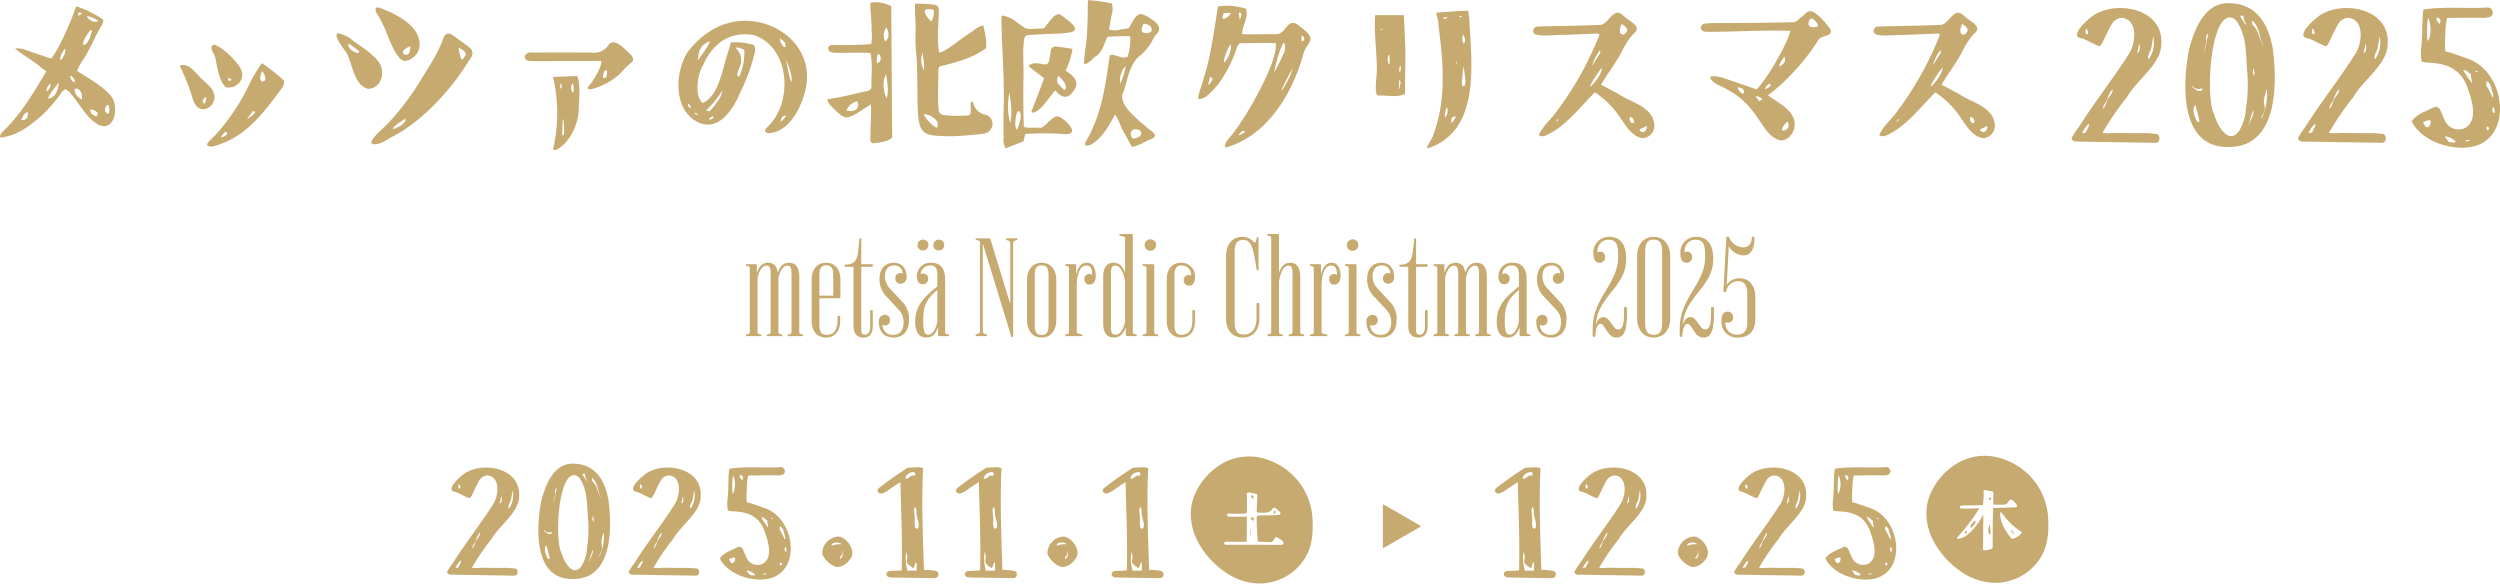 <svg xmlns="http://www.w3.org/2000/svg" xmlns:xlink="http://www.w3.org/1999/xlink" width="576.818" height="134.634" viewBox="0 0 576.818 134.634">
  <defs>
    <clipPath id="clip-path">
      <rect id="長方形_3456" data-name="長方形 3456" width="369.473" height="29.454" fill="#c6aa70"/>
    </clipPath>
    <clipPath id="clip-path-2">
      <rect id="長方形_3457" data-name="長方形 3457" width="232.904" height="23.895" fill="#c6aa70"/>
    </clipPath>
    <clipPath id="clip-path-3">
      <rect id="長方形_3458" data-name="長方形 3458" width="576.818" height="34.615" fill="#c6aa70"/>
    </clipPath>
  </defs>
  <g id="グループ_6583" data-name="グループ 6583" transform="translate(-352.858 -371.859)">
    <g id="グループ_6460" data-name="グループ 6460" transform="translate(456 477.039)">
      <g id="グループ_6459" data-name="グループ 6459" clip-path="url(#clip-path)">
        <path id="パス_15048" data-name="パス 15048" d="M0,38.658a15.941,15.941,0,0,1,1.374-2.078c2.916-4.626,6.335-8.916,9.251-13.508,1.341-2.078,1.676-6.335-1.274-6.67a2.246,2.246,0,0,0-1.944,1.24c-.536.9-.972,1.877-1.441,2.849a4.745,4.745,0,0,1-.7,1.173c-1.341-.369-2.38-1.274-3.687-1.542-2.045-.57,2.145-4.156,3.017-4.491,4.424-2.413,12.4-.7,12.033,5.531.067,3.754-4.592,6.737-6.369,9.922a50.611,50.611,0,0,0-4.525,6.637,13.389,13.389,0,0,0,2.011,0c1.542-.034,3.117.033,4.659.033a17.7,17.7,0,0,1,3.52.168c.57.436.469,1.642-.4,1.609-5.4-.1-9.486-.134-14.514-.235A.91.91,0,0,1,0,38.658m1.978-.938c.167.1.4-.1.7-.1.1-.67.7-1.039.536-1.609a4.43,4.43,0,0,0-1.24,1.71m1.106-18.67c-.034-.134-.134-.57-.4-.637-.3,1.073.369,1.374.4.637M5.866,33.261a5.768,5.768,0,0,0,.7-1.441c.268-.838,1.24-1.575,1.005-2.212A5,5,0,0,0,6.6,31.552c-.4.838-.8,1.006-.737,1.71m6.3-10.424c-.033.033.235-.034.268-.067a2.03,2.03,0,0,0,.1-1.575s-.3,1.374-.369,1.642m2.112,1.24a5.29,5.29,0,0,0,.872-4.156c-.1.168-.3,1.81-.436,2.246-.268.67-.737,1.408-.436,1.911" transform="translate(0 -11.889)" fill="#c6aa70"/>
        <path id="パス_15049" data-name="パス 15049" d="M114.808,18.3c.871-3.385,2.782-8.748,7.374-8.581,5.262.067,7.374,4.056,8.145,8.547.8,6.369.972,18.2-8.313,18.067-8.949.1-8.447-11.631-7.207-18.033m1.039,7.274a1.271,1.271,0,0,0,1.341.3,2.775,2.775,0,0,0,.067-.436,1.587,1.587,0,0,1-1.307.034,1.053,1.053,0,0,1-.536-.536c0,.268-.033.369.436.637m.905,6.167a30.065,30.065,0,0,0-.8-3.218c-.7.838-.1,2.246.335,3.084.067.067.436.1.469.134m.905-12.7h-.067c.235-1.173.5-2.413.771-3.62,0,0-.1-.067-.1-.033-.067.1-.335.4-.3.6.167,1.14-.436,2.078-.3,3.05m1.776,11.2c.5,1.911,2.648,5.966,4.659,3.084a8.717,8.717,0,0,0,1.24-4.022,28.326,28.326,0,0,0,.2-7.341c-.168-2.514-.134-5.4-1.24-7.709-.4-.871-.939-1.911-2.011-1.877-3.654.2-4.391,15.117-2.849,17.866m-.268,3.285c-.033,0-.1-.1-.1-.1.034-.067-.034-.034-.034-.034,0,.034.1.134.134.168-.033,0,0-.034,0-.034m.4-20.882s.034.034,0,.034a.472.472,0,0,0,.134-.134c.034.033-.033-.034,0-.034a.472.472,0,0,0-.134.134m4.659-.6a19.312,19.312,0,0,0,1.039,1.676c.2-.168-.033-.3-.2-.637a6.655,6.655,0,0,1-.2-1.006,4.264,4.264,0,0,0-.637-.034m2.447,17.6c-.436.972-.67,2.078-.938,2.849.168-.4,1.274-2.48.938-2.849m.034-15.754a3.616,3.616,0,0,1,.972,1.743c.3.771.637,1.542.771,2.011.067-.167-.167-.6-.3-1.039-.436-1.374-.57-2.816-1.642-3.62a.965.965,0,0,0,.2.905m0,7.91a1.643,1.643,0,0,0,.134,1.408,1.961,1.961,0,0,0-.134-1.408m2.011,6.7c.436,1.341-.7,2.212-.469,2.615a11.031,11.031,0,0,0,.972-5.363c.034,0-.1.033-.1,0a6.173,6.173,0,0,0-.4,2.749" transform="translate(-93.055 -7.922)" fill="#c6aa70"/>
        <path id="パス_15050" data-name="パス 15050" d="M226.924,38.658a15.941,15.941,0,0,1,1.374-2.078c2.916-4.626,6.335-8.916,9.251-13.508,1.341-2.078,1.676-6.335-1.274-6.67a2.246,2.246,0,0,0-1.944,1.24c-.536.9-.972,1.877-1.441,2.849a4.745,4.745,0,0,1-.7,1.173c-1.341-.369-2.38-1.274-3.687-1.542-2.045-.57,2.145-4.156,3.017-4.491,4.424-2.413,12.4-.7,12.033,5.531.067,3.754-4.592,6.737-6.369,9.922a50.61,50.61,0,0,0-4.525,6.637,13.389,13.389,0,0,0,2.011,0c1.542-.034,3.117.033,4.659.033a17.7,17.7,0,0,1,3.52.168c.57.436.469,1.642-.4,1.609-5.4-.1-9.486-.134-14.514-.235a.91.91,0,0,1-1.006-.637m1.978-.938c.167.1.4-.1.7-.1.1-.67.7-1.039.536-1.609a4.43,4.43,0,0,0-1.24,1.71m1.106-18.67c-.034-.134-.134-.57-.4-.637-.3,1.073.369,1.374.4.637m2.782,14.212a5.768,5.768,0,0,0,.7-1.441c.268-.838,1.24-1.575,1.005-2.212a5,5,0,0,0-.972,1.944c-.4.838-.8,1.006-.737,1.71m6.3-10.424c-.033.033.235-.034.268-.067a2.03,2.03,0,0,0,.1-1.575s-.3,1.374-.369,1.642m2.112,1.24a5.29,5.29,0,0,0,.872-4.156c-.1.168-.3,1.81-.436,2.246-.268.67-.737,1.408-.436,1.911" transform="translate(-185.028 -11.889)" fill="#c6aa70"/>
        <path id="パス_15051" data-name="パス 15051" d="M341.408,34.936c.905-1.207,2.547-1.676,3.721-2.313.771-.4,1.274-.134,1.609.737.235.57.469,1.14.737,1.709a2.789,2.789,0,0,0,3.687,1.274c2.715-1.508,1.005-6,.2-8.112-1.441-3.151-4.089-3.888-7.207-3.989a4.341,4.341,0,0,1-1.039-.2,9.466,9.466,0,0,1-.033-2.916c.234-2.212.067-4.424.369-6.7,3.922-.6,7.843-.134,11.7-.369a.947.947,0,0,1,1.039,1.341c-.335.771-2.045.536-2.883.536-1.609.033-4.223,0-5.5.067a15.364,15.364,0,0,0-.3,3.285,13.813,13.813,0,0,0,0,2.883c1.307.268,2.682.872,4.056,1.307,7.71,2.581,8.849,16.726-1.14,16.525-3.05-.067-6.536-1.307-8.514-3.855-.637-.8-.6-1.073-.5-1.207m2.648,1.24c.6.067.872-.838.67-1.24-.4-.168-.972.268-1.341.3,0,0,.4,1.039.67.938m.3-20.212c-.2.134-.369,4.022-.067,4.257a5.188,5.188,0,0,0,.067-4.257m1.542-.033c-.235.335.3.905.536,1.173.268-.536.3-1.173-.536-1.173m2.112,22.86c0,.134,1.542.5,1.374,0a3.521,3.521,0,0,0-1.877-.905c-.268,0,.436.6.5.905m4.223-12.4c-.5-.335-.871-.838-1.408-.771a17.735,17.735,0,0,0,1.609,2.413c.033-.235-.235-1.274-.2-1.642m-1.106,12.4a1.505,1.505,0,0,0,1.006-.168c-.2-.033-.8-.134-1.006.168m1.944-12.9c.1.033.3.134.436.168.1-.134-.1-.2-.335-.335,0,0-.134.168-.1.168m2.246,2.95c.134.268.905,1.776.938,1.911.3-.335-.1-1.24-.268-1.877a1.578,1.578,0,0,0-.838-1.207c-.034.3-.168.838.168,1.173m0,7.207c-.369.168-.168.536,0,.771.4-.4.4-.4,0-.771m1.106-3.62c-.235.268-.4.938.134,1.14.3-.034-.1-1.106-.134-1.14" transform="translate(-278.329 -11.452)" fill="#c6aa70"/>
        <path id="パス_15052" data-name="パス 15052" d="M475.849,104.626c.034,1.475-1.911,3.251-3.385,3.251-1.207.067-3.62-2.045-3.553-3.385a3.945,3.945,0,0,1,3.586-3.62c1.609-.033,3.385,2.145,3.352,3.754m-2.413-1.978a1.76,1.76,0,0,0-1.24-.4c-.67,0-1.173.235-1.14.737a5.278,5.278,0,0,1,2.38-.335m.134,1.542c-.067.2,0,.7-.268,1.073-.134.2-.369.369-.335.57,0,.134.034.268-.034.268a1.842,1.842,0,0,0,.671-.771,4.244,4.244,0,0,0-.034-1.14" transform="translate(-382.336 -82.247)" fill="#c6aa70"/>
        <path id="パス_15053" data-name="パス 15053" d="M539.116,20.308c-.8.2-1.441-.637-.737-1.24,2.145-1.709,4.391-3.218,6.6-4.659.771-.134,1.508-.067,2.246-.134a3.42,3.42,0,0,1,1.341.2c-.369,7.609-.034,15.855.2,23.463a14.109,14.109,0,0,1,2.849.268.82.82,0,0,1,.469,1.005c-.1.57-.7.67-1.106.637-3.117-.034-6.268-.1-9.419-.134-.536,0-1.441-.033-1.441-.838.1-.738.905-.7,1.408-.7.737-.033,1.475-.067,2.112-.1.167-6.871-.134-13.609-.3-20.38-.972.6-1.877,1.207-2.95,1.978a5.659,5.659,0,0,1-1.274.637m6.234-3.653c.737-.838,1.374-.235,1.408-.637.033-.436-.168-.7-.57-.637a2.458,2.458,0,0,0-1.072.4c-.737.536-.972,1.642.235.872M546.926,36.2c-.168-.033-.436,1.609-.67,1.307-2.615-1.609-.671-1.542-1.576-3.687a9.668,9.668,0,0,0,.3,4.324c.3-.034,1.709-.034,2.045,0,.1.033.134-1.978-.1-1.944m.1-11.329a1.83,1.83,0,0,0-.3-1.441c-.4.469-.1,1.642-.067,2.447s-.3,2.983.737,2.48c.5-1.073-.3-2.246-.369-3.486" transform="translate(-438.732 -11.639)" fill="#c6aa70"/>
        <path id="パス_15054" data-name="パス 15054" d="M637.147,20.308c-.8.2-1.441-.637-.737-1.24,2.145-1.709,4.391-3.218,6.6-4.659.771-.134,1.508-.067,2.246-.134a3.42,3.42,0,0,1,1.341.2c-.369,7.609-.034,15.855.2,23.463a14.111,14.111,0,0,1,2.849.268.82.82,0,0,1,.469,1.005c-.1.57-.7.67-1.106.637-3.117-.034-6.268-.1-9.419-.134-.536,0-1.441-.033-1.441-.838.1-.738.905-.7,1.408-.7.737-.033,1.475-.067,2.112-.1.167-6.871-.134-13.609-.3-20.38-.972.6-1.877,1.207-2.95,1.978a5.663,5.663,0,0,1-1.274.637m6.234-3.653c.737-.838,1.374-.235,1.408-.637.033-.436-.168-.7-.57-.637a2.459,2.459,0,0,0-1.072.4c-.737.536-.972,1.642.235.872M644.957,36.2c-.168-.033-.436,1.609-.67,1.307-2.615-1.609-.671-1.542-1.575-3.687a9.667,9.667,0,0,0,.3,4.324c.3-.034,1.709-.034,2.044,0,.1.033.134-1.978-.1-1.944m.1-11.329a1.83,1.83,0,0,0-.3-1.441c-.4.469-.1,1.642-.067,2.447s-.3,2.983.737,2.48c.5-1.073-.3-2.246-.369-3.486" transform="translate(-518.664 -11.639)" fill="#c6aa70"/>
        <path id="パス_15055" data-name="パス 15055" d="M757.237,104.626c.034,1.475-1.911,3.251-3.385,3.251-1.207.067-3.62-2.045-3.553-3.385a3.945,3.945,0,0,1,3.586-3.62c1.609-.033,3.385,2.145,3.352,3.754m-2.413-1.978a1.759,1.759,0,0,0-1.24-.4c-.67,0-1.173.235-1.14.737a5.278,5.278,0,0,1,2.38-.335m.134,1.542c-.067.2,0,.7-.268,1.073-.134.2-.369.369-.335.57,0,.134.034.268-.034.268a1.842,1.842,0,0,0,.671-.771,4.248,4.248,0,0,0-.034-1.14" transform="translate(-611.772 -82.247)" fill="#c6aa70"/>
        <path id="パス_15056" data-name="パス 15056" d="M820.5,20.308c-.8.2-1.441-.637-.737-1.24,2.145-1.709,4.391-3.218,6.6-4.659.771-.134,1.508-.067,2.246-.134a3.42,3.42,0,0,1,1.341.2c-.369,7.609-.034,15.855.2,23.463a14.109,14.109,0,0,1,2.849.268.82.82,0,0,1,.469,1.005c-.1.57-.7.67-1.106.637-3.117-.034-6.268-.1-9.419-.134-.536,0-1.441-.033-1.441-.838.1-.738.905-.7,1.408-.7.737-.033,1.475-.067,2.112-.1.167-6.871-.134-13.609-.3-20.38-.972.6-1.877,1.207-2.95,1.978a5.66,5.66,0,0,1-1.274.637m6.234-3.653c.737-.838,1.374-.235,1.408-.637.033-.436-.168-.7-.57-.637a2.458,2.458,0,0,0-1.073.4c-.737.536-.972,1.642.235.872M828.313,36.2c-.168-.033-.436,1.609-.67,1.307-2.615-1.609-.671-1.542-1.575-3.687a9.668,9.668,0,0,0,.3,4.324c.3-.034,1.709-.034,2.045,0,.1.033.134-1.978-.1-1.944m.1-11.329a1.83,1.83,0,0,0-.3-1.441c-.4.469-.1,1.642-.067,2.447s-.3,2.983.737,2.48c.5-1.073-.3-2.246-.369-3.486" transform="translate(-668.167 -11.639)" fill="#c6aa70"/>
        <path id="パス_15057" data-name="パス 15057" d="M1310.665,20.308c-.8.2-1.441-.637-.737-1.24,2.145-1.709,4.391-3.218,6.6-4.659.771-.134,1.508-.067,2.246-.134a3.42,3.42,0,0,1,1.341.2c-.369,7.609-.034,15.855.2,23.463a14.111,14.111,0,0,1,2.849.268.82.82,0,0,1,.469,1.005c-.1.57-.7.67-1.106.637-3.117-.034-6.268-.1-9.419-.134-.536,0-1.441-.033-1.441-.838.1-.738.905-.7,1.408-.7.737-.033,1.475-.067,2.112-.1.167-6.871-.134-13.609-.3-20.38-.972.6-1.877,1.207-2.95,1.978a5.665,5.665,0,0,1-1.274.637m6.234-3.653c.737-.838,1.374-.235,1.408-.637.033-.436-.168-.7-.57-.637a2.458,2.458,0,0,0-1.073.4c-.737.536-.972,1.642.235.872m1.575,19.541c-.168-.033-.436,1.609-.67,1.307-2.615-1.609-.671-1.542-1.576-3.687a9.668,9.668,0,0,0,.3,4.324c.3-.034,1.709-.034,2.045,0,.1.033.134-1.978-.1-1.944m.1-11.329a1.829,1.829,0,0,0-.3-1.441c-.4.469-.1,1.642-.067,2.447s-.3,2.983.738,2.48c.5-1.073-.3-2.246-.369-3.486" transform="translate(-1067.832 -11.639)" fill="#c6aa70"/>
        <path id="パス_15058" data-name="パス 15058" d="M1408.753,38.658a15.929,15.929,0,0,1,1.374-2.078c2.916-4.626,6.335-8.916,9.251-13.508,1.341-2.078,1.676-6.335-1.274-6.67a2.246,2.246,0,0,0-1.944,1.24c-.536.9-.972,1.877-1.441,2.849a4.745,4.745,0,0,1-.7,1.173c-1.341-.369-2.38-1.274-3.687-1.542-2.044-.57,2.145-4.156,3.017-4.491,4.424-2.413,12.4-.7,12.033,5.531.067,3.754-4.592,6.737-6.369,9.922a50.625,50.625,0,0,0-4.525,6.637,13.39,13.39,0,0,0,2.011,0c1.542-.034,3.117.033,4.659.033a17.7,17.7,0,0,1,3.52.168c.57.436.469,1.642-.4,1.609-5.4-.1-9.486-.134-14.514-.235a.911.911,0,0,1-1.006-.637m1.978-.938c.167.1.4-.1.7-.1.1-.67.7-1.039.536-1.609a4.429,4.429,0,0,0-1.24,1.71m1.106-18.67c-.034-.134-.134-.57-.4-.637-.3,1.073.369,1.374.4.637m2.782,14.212a5.757,5.757,0,0,0,.7-1.441c.268-.838,1.24-1.575,1.006-2.212a5,5,0,0,0-.972,1.944c-.4.838-.8,1.006-.737,1.71m6.3-10.424c-.033.033.235-.034.268-.067a2.03,2.03,0,0,0,.1-1.575s-.3,1.374-.369,1.642m2.112,1.24a5.29,5.29,0,0,0,.872-4.156c-.1.168-.3,1.81-.436,2.246-.268.67-.737,1.408-.436,1.911" transform="translate(-1148.659 -11.889)" fill="#c6aa70"/>
        <path id="パス_15059" data-name="パス 15059" d="M1545.123,104.626c.034,1.475-1.911,3.251-3.385,3.251-1.207.067-3.62-2.045-3.553-3.385a3.945,3.945,0,0,1,3.586-3.62c1.609-.033,3.385,2.145,3.352,3.754m-2.414-1.978a1.759,1.759,0,0,0-1.24-.4c-.67,0-1.173.235-1.139.737a5.277,5.277,0,0,1,2.379-.335m.134,1.542c-.067.2,0,.7-.268,1.073-.134.2-.369.369-.335.57,0,.134.034.268-.034.268a1.841,1.841,0,0,0,.671-.771,4.237,4.237,0,0,0-.034-1.14" transform="translate(-1254.193 -82.247)" fill="#c6aa70"/>
        <path id="パス_15060" data-name="パス 15060" d="M1608.446,38.658a15.929,15.929,0,0,1,1.374-2.078c2.916-4.626,6.335-8.916,9.251-13.508,1.341-2.078,1.676-6.335-1.274-6.67a2.246,2.246,0,0,0-1.944,1.24c-.536.9-.972,1.877-1.442,2.849a4.745,4.745,0,0,1-.7,1.173c-1.341-.369-2.38-1.274-3.687-1.542-2.045-.57,2.145-4.156,3.017-4.491,4.424-2.413,12.4-.7,12.033,5.531.067,3.754-4.592,6.737-6.369,9.922a50.613,50.613,0,0,0-4.525,6.637,13.39,13.39,0,0,0,2.011,0c1.542-.034,3.117.033,4.659.033a17.7,17.7,0,0,1,3.52.168c.57.436.469,1.642-.4,1.609-5.4-.1-9.486-.134-14.514-.235a.91.91,0,0,1-1.006-.637m1.978-.938c.167.1.4-.1.7-.1.1-.67.7-1.039.536-1.609a4.429,4.429,0,0,0-1.24,1.71m1.106-18.67c-.034-.134-.134-.57-.4-.637-.3,1.073.369,1.374.4.637m2.782,14.212a5.769,5.769,0,0,0,.7-1.441c.268-.838,1.24-1.575,1.005-2.212a5,5,0,0,0-.972,1.944c-.4.838-.8,1.006-.738,1.71m6.3-10.424c-.034.033.234-.034.268-.067a2.03,2.03,0,0,0,.1-1.575s-.3,1.374-.369,1.642m2.112,1.24a5.29,5.29,0,0,0,.872-4.156c-.1.168-.3,1.81-.436,2.246-.268.67-.737,1.408-.436,1.911" transform="translate(-1311.483 -11.889)" fill="#c6aa70"/>
        <path id="パス_15061" data-name="パス 15061" d="M1722.931,34.936c.905-1.207,2.548-1.676,3.721-2.313.771-.4,1.274-.134,1.609.737.235.57.469,1.14.737,1.709a2.789,2.789,0,0,0,3.687,1.274c2.715-1.508,1.005-6,.2-8.112-1.441-3.151-4.089-3.888-7.207-3.989a4.339,4.339,0,0,1-1.039-.2,9.467,9.467,0,0,1-.033-2.916c.234-2.212.067-4.424.369-6.7,3.922-.6,7.844-.134,11.7-.369a.947.947,0,0,1,1.039,1.341c-.335.771-2.045.536-2.883.536-1.609.033-4.223,0-5.5.067a15.36,15.36,0,0,0-.3,3.285,13.8,13.8,0,0,0,0,2.883c1.307.268,2.681.872,4.056,1.307,7.709,2.581,8.849,16.726-1.14,16.525-3.05-.067-6.536-1.307-8.514-3.855-.637-.8-.6-1.073-.5-1.207m2.648,1.24c.6.067.872-.838.67-1.24-.4-.168-.972.268-1.341.3,0,0,.4,1.039.67.938m.3-20.212c-.2.134-.369,4.022-.067,4.257a5.187,5.187,0,0,0,.067-4.257m1.542-.033c-.235.335.3.905.536,1.173.268-.536.3-1.173-.536-1.173m2.112,22.86c0,.134,1.542.5,1.374,0a3.521,3.521,0,0,0-1.877-.905c-.268,0,.436.6.5.905m4.224-12.4c-.5-.335-.872-.838-1.408-.771a17.741,17.741,0,0,0,1.609,2.413c.033-.235-.235-1.274-.2-1.642m-1.106,12.4a1.506,1.506,0,0,0,1.006-.168c-.2-.033-.8-.134-1.006.168m1.944-12.9c.1.033.3.134.436.168.1-.134-.1-.2-.335-.335,0,0-.134.168-.1.168m2.246,2.95c.134.268.905,1.776.938,1.911.3-.335-.1-1.24-.268-1.877a1.578,1.578,0,0,0-.838-1.207c-.034.3-.168.838.167,1.173m0,7.207c-.369.168-.167.536,0,.771.4-.4.4-.4,0-.771m1.106-3.62c-.235.268-.4.938.134,1.14.3-.034-.1-1.106-.134-1.14" transform="translate(-1404.785 -11.452)" fill="#c6aa70"/>
        <path id="パス_15062" data-name="パス 15062" d="M1178.165,65.863l-8.468,4.889a.133.133,0,0,1-.2-.115V60.859a.132.132,0,0,1,.2-.115l8.468,4.889a.133.133,0,0,1,0,.23" transform="translate(-953.577 -49.515)" fill="#c6aa70"/>
        <path id="パス_15063" data-name="パス 15063" d="M1004.935,76.664c-1.047.316-.382.532.1.864.017-.216.083-.765-.1-.864" transform="translate(-818.943 -62.51)" fill="#c6aa70"/>
        <path id="パス_15064" data-name="パス 15064" d="M1003.448,93.354a2.185,2.185,0,0,0-.017-1.563c.05.366.017,1.1.017,1.563" transform="translate(-818.17 -74.844)" fill="#c6aa70"/>
        <path id="パス_15065" data-name="パス 15065" d="M957.541,15.723a15.272,15.272,0,0,0-2.706-8.43,15.5,15.5,0,0,0-7.577-5.706,12.592,12.592,0,0,0-9.811.441,15.27,15.27,0,0,0-6.878,7.066c-3.082,6.489.514,13.523,5.794,17.642q.434.339.887.652a13.978,13.978,0,0,0,8.665,2.706,12.435,12.435,0,0,0,9.878-5.845c1.61-2.636,1.862-5.52,1.748-8.526m-6.735,5.222c-.216.432-1.23.216-1.879.249-2.859-.017-5.735-.033-8.595-.017h-2.71c-.715,0-.632-.731.083-.731,1.446,0,3.192.1,4.622.017.033-1.962.066-3.857.05-5.785-.914,0-1.779,0-2.66.017a13.673,13.673,0,0,1-1.646-.033c-.333-.116-.382-.7.083-.682.964.017,2.012.017,2.976.017a3.192,3.192,0,0,0,1.18-.133,11.606,11.606,0,0,0,.067-2.278c.033-.765-.017-1.563.017-2.327a.866.866,0,0,1,.781-.083,6.635,6.635,0,0,1,1.147.216,2.988,2.988,0,0,1,.416.116c.133,1.413-.15,2.76-.067,4.173a7.87,7.87,0,0,0,1.879.083,2.906,2.906,0,0,0,1.28-.349c.316-.333.7-1.114,1.214-.665.349.349,1.18.848,1.1,1.247-.016.3-.465.249-.7.283-1.214.133-2.427.083-3.641.116a2.785,2.785,0,0,0-1.1.15,3.278,3.278,0,0,0-.05,1.064,46.135,46.135,0,0,0,.282,4.854l3.109.1c.549-.166.732-1.3,1.263-1.164.615.432,1.779.964,1.5,1.546" transform="translate(-757.832 -0.657)" fill="#c6aa70"/>
        <path id="パス_15066" data-name="パス 15066" d="M1005.128,50.025a1.765,1.765,0,0,0-.033-.781,1.085,1.085,0,0,1-.516-.133,1.13,1.13,0,0,0,.549.914" transform="translate(-819.102 -40.044)" fill="#c6aa70"/>
        <path id="パス_15067" data-name="パス 15067" d="M1033.432,67.93c-.382.083-.366.715-.249.865.382-.083.382-.582.249-.865" transform="translate(-842.369 -55.388)" fill="#c6aa70"/>
        <path id="パス_15068" data-name="パス 15068" d="M1896.956,93.417c-.133,0-.349.316-.382.515-.05.216.366.15.482.1.033-.3.033-.615-.1-.615" transform="translate(-1546.411 -76.17)" fill="#c6aa70"/>
        <path id="パス_15069" data-name="パス 15069" d="M1903.9,82.574c.465-.5,1.363-1,1.047-1.762-.416.349-1.347,1-1.047,1.762" transform="translate(-1552.339 -65.892)" fill="#c6aa70"/>
        <path id="パス_15070" data-name="パス 15070" d="M1954.218,92.337a1.044,1.044,0,0,0,.865.931,5.768,5.768,0,0,0-.865-.931" transform="translate(-1593.416 -75.289)" fill="#c6aa70"/>
        <path id="パス_15071" data-name="パス 15071" d="M1926.536,87.871c.017-.465-.133-2.078-.166-2.377-.283.6-.8,2.111.166,2.377" transform="translate(-1570.388 -69.709)" fill="#c6aa70"/>
        <path id="パス_15072" data-name="パス 15072" d="M1926.02,52.062c.416.316.815-.033.615-.515-.15.067-.665.466-.615.515" transform="translate(-1570.421 -42.03)" fill="#c6aa70"/>
        <path id="パス_15073" data-name="パス 15073" d="M1876.9,14.917a15.273,15.273,0,0,0-2.707-8.43,15.494,15.494,0,0,0-7.577-5.706,12.591,12.591,0,0,0-9.811.441,15.271,15.271,0,0,0-6.878,7.066c-3.082,6.489.514,13.523,5.794,17.642q.434.339.887.652a13.98,13.98,0,0,0,8.666,2.706,12.434,12.434,0,0,0,9.878-5.846c1.61-2.635,1.863-5.52,1.749-8.526m-12.72-2.874c-.116,2.909-.083,5.8-.1,8.694,0,.349,0,.532-.116.648a3.647,3.647,0,0,1-1.6.383,1.169,1.169,0,0,1-.482-.067c-.017-.166-.05-.333-.05-.5.075-2.19.056-5.073.087-7.635-.256.442-.479.824-.486.852-1.114,1.729-3.109,4.588-5.353,4.7-.1,0-.3-.05-.249-.15.166-.3.432-.5.6-.748a45.316,45.316,0,0,0,4.581-6.129c-1.306.008-2.529.13-3.75.061-.15,0-.4.017-.532,0-.3-.066-.266-.549-.033-.632a7.179,7.179,0,0,1,1.214-.1c1.3.033,2.577,0,3.89-.066a14.38,14.38,0,0,0,.183-3.042,3.03,3.03,0,0,1,.017-.382,1.456,1.456,0,0,1,.233-.033,16.038,16.038,0,0,1,1.945.366c.183.981-.1,1.995.067,2.992.615.033,1.23,0,1.845.017.532,0,1.031.033,1.38-.4.282-.333.565-1.031,1.1-.682a4.59,4.59,0,0,1,1.014,1.031.451.451,0,0,1,.083.465c-.116.3-1.081.166-1.413.216-1.363.05-2.643.083-4.073.133m4.339,7.148c-.931-1.047-2.859-3.624-2.693-6.051.133-.416.5.233.648.432a16.793,16.793,0,0,0,3.574,3.541,8.67,8.67,0,0,0,.831.515,3.965,3.965,0,0,1-2.361,1.563" transform="translate(-1507.456 0)" fill="#c6aa70"/>
      </g>
    </g>
    <g id="グループ_6462" data-name="グループ 6462" transform="translate(524.961 425.846)">
      <g id="グループ_6461" data-name="グループ 6461" clip-path="url(#clip-path-2)">
        <path id="パス_15074" data-name="パス 15074" d="M0,70.879v-.066c0-.1.033-.166.2-.2l.166-.033c.465-.1.531-.2.531-.564v-14.6c0-.365-.066-.465-.531-.564L.2,54.816c-.166-.033-.2-.1-.2-.2v-.066a.122.122,0,0,1,.133-.133H2.257a.244.244,0,0,1,.266.266v1.659h.033c.531-1.56,1.361-2.257,2.555-2.257,1.294,0,2.025.763,2.224,2.257h.033c.531-1.56,1.361-2.257,2.589-2.257,1.56,0,2.356,1.128,2.356,3.252V70.016c0,.365.066.465.531.564l.166.033c.166.033.2.1.2.2v.066a.122.122,0,0,1-.133.133H9.757a.122.122,0,0,1-.133-.133v-.066c0-.1.033-.166.2-.2l.166-.033c.465-.1.531-.2.531-.564V56.509c0-1.195-.3-1.759-.962-1.759-.9,0-1.693,1.062-2.058,2.887V70.016c0,.365.066.465.531.564l.166.033c.166.033.2.1.2.2v.066a.122.122,0,0,1-.133.133H4.945a.122.122,0,0,1-.133-.133v-.066c0-.1.033-.166.2-.2l.166-.033c.465-.1.531-.2.531-.564V56.509c0-1.195-.3-1.759-.962-1.759-.9,0-1.693,1.062-2.058,2.887V70.016c0,.365.066.465.531.564l.166.033c.166.033.2.1.2.2v.066a.122.122,0,0,1-.133.133H.133A.122.122,0,0,1,0,70.879" transform="translate(0 -47.449)" fill="#c6aa70"/>
        <path id="パス_15075" data-name="パス 15075" d="M123.584,67.527V57.969c0-2.356,1.294-3.883,3.319-3.883s3.319,1.527,3.319,3.883v4.049a.244.244,0,0,1-.265.266h-4.58V68.39c0,1.659.465,2.323,1.693,2.323,1.626,0,2.489-1.162,2.489-3.286v-.9a.176.176,0,0,1,.2-.2h.2a.176.176,0,0,1,.2.2v1c0,2.356-1.228,3.816-3.252,3.816-2.058,0-3.319-1.46-3.319-3.816m4.978-5.841V57.007c0-1.693-.431-2.323-1.593-2.323s-1.593.631-1.593,2.323v4.679Z" transform="translate(-108.418 -47.449)" fill="#c6aa70"/>
        <path id="パス_15076" data-name="パス 15076" d="M187.567,28.356V14.683h-1.858a.176.176,0,0,1-.2-.2v-.1a.176.176,0,0,1,.2-.2c1.858,0,2.688-.8,2.92-3.086l.3-2.788c.033-.166.1-.2.2-.2h.066a.157.157,0,0,1,.166.166v5.808h2.456a.176.176,0,0,1,.2.2v.2a.176.176,0,0,1-.2.2h-2.456v14.5c0,.83.232,1.162.8,1.162.83,0,1.261-.664,1.261-2.025V24.872a.176.176,0,0,1,.2-.2h.2a.176.176,0,0,1,.2.2v3.485c0,1.759-.73,2.655-2.157,2.655-1.46,0-2.29-.9-2.29-2.655" transform="translate(-162.743 -7.116)" fill="#c6aa70"/>
        <path id="パス_15077" data-name="パス 15077" d="M249.872,67.726a1.445,1.445,0,0,1,1.361-1.626,1.167,1.167,0,0,1,1.228,1.228,1.126,1.126,0,0,1-1.128,1.228.949.949,0,0,1-.564-.166h-.033a2.248,2.248,0,0,0,2.456,2.323c1.56,0,2.389-1.029,2.389-2.954a4.038,4.038,0,0,0-1.228-2.954l-2.589-2.788a5.558,5.558,0,0,1-1.726-4.314c0-2.19,1.294-3.617,3.286-3.617,1.792,0,2.954,1.228,2.954,3.252a1.433,1.433,0,0,1-1.361,1.593,1.167,1.167,0,0,1-1.228-1.228,1.127,1.127,0,0,1,1.128-1.228.974.974,0,0,1,.531.133h.033a1.837,1.837,0,0,0-1.991-1.892c-1.328,0-2.091.9-2.091,2.456a4.038,4.038,0,0,0,1.228,2.954l2.589,2.788a5.559,5.559,0,0,1,1.726,4.314c0,2.556-1.328,4.115-3.584,4.115-2.091,0-3.385-1.361-3.385-3.617" transform="translate(-219.208 -47.449)" fill="#c6aa70"/>
        <path id="パス_15078" data-name="パス 15078" d="M318.29,29.464c0-3.12,1.427-5.277,5.111-8.1V18.844c0-1.626-.431-2.323-1.56-2.323a2.158,2.158,0,0,0-2.29,2.024h.033a.95.95,0,0,1,.564-.166,1.127,1.127,0,0,1,1.128,1.228,1.167,1.167,0,0,1-1.228,1.228c-.863,0-1.361-.631-1.361-1.726a3.076,3.076,0,0,1,3.319-3.219c1.958,0,3.186,1.162,3.186,3.816V31.82c0,.365.066.464.531.564l.166.033c.166.033.2.1.2.2v.066a.122.122,0,0,1-.133.133h-2.124a.244.244,0,0,1-.265-.265V30.825h-.033c-.564,1.593-1.394,2.323-2.688,2.323-1.693,0-2.556-1.294-2.556-3.684m.531-17.656a1.261,1.261,0,1,1,1.261,1.261,1.22,1.22,0,0,1-1.261-1.261M323.4,29.5V22.163c-2.655,2.224-3.252,3.75-3.252,7.168v.033c0,2.356.3,3.12,1.128,3.12.962,0,1.693-1.062,2.124-2.987m-.929-17.689a1.261,1.261,0,1,1,1.261,1.261,1.22,1.22,0,0,1-1.261-1.261" transform="translate(-279.229 -9.253)" fill="#c6aa70"/>
        <path id="パス_15079" data-name="パス 15079" d="M440.066,30.68l-6.472-21.14h-.066V29.286c0,.6.1.763.531.9l.332.1a.182.182,0,0,1,.133.2v.066a.122.122,0,0,1-.133.133H432a.121.121,0,0,1-.133-.133v-.066a.182.182,0,0,1,.133-.2l.332-.1c.431-.133.531-.3.531-.9V9.141c0-.365-.066-.465-.531-.564l-.3-.066c-.133-.033-.166-.1-.166-.2V8.245A.122.122,0,0,1,432,8.112h3.02a.232.232,0,0,1,.265.2L439.8,23.08h.066V9.506c0-.6-.1-.763-.531-.9L439,8.51a.182.182,0,0,1-.133-.2V8.245A.122.122,0,0,1,439,8.112h2.389a.122.122,0,0,1,.133.133v.066a.182.182,0,0,1-.133.2l-.332.1c-.431.133-.531.3-.531.9v21.14c0,.232-.066.266-.166.266h-.1c-.1,0-.133-.033-.2-.232" transform="translate(-378.87 -7.116)" fill="#c6aa70"/>
        <path id="パス_15080" data-name="パス 15080" d="M528.411,67.361V58.069c0-2.423,1.327-3.983,3.385-3.983s3.385,1.56,3.385,3.983v9.293c0,2.423-1.328,3.982-3.385,3.982s-3.385-1.56-3.385-3.982m4.978,1.062V57.007c0-1.693-.432-2.323-1.593-2.323s-1.593.631-1.593,2.323V68.423c0,1.693.431,2.323,1.593,2.323s1.593-.631,1.593-2.323" transform="translate(-463.564 -47.449)" fill="#c6aa70"/>
        <path id="パス_15081" data-name="パス 15081" d="M600.074,70.879v-.066c0-.1.033-.166.2-.2l.166-.033c.465-.1.531-.2.531-.564v-14.6c0-.365-.066-.465-.531-.564l-.166-.033c-.166-.033-.2-.1-.2-.2v-.066a.122.122,0,0,1,.133-.133h2.224c.166,0,.2.1.2.266v2.058h.033c.4-1.759,1.195-2.655,2.423-2.655,1.195,0,2.058.929,2.058,3.087,0,1.294-.631,1.958-1.427,1.958a1.159,1.159,0,0,1-1.195-1.228,1.127,1.127,0,0,1,1.128-1.228,1.021,1.021,0,0,1,.63.2h.033v-.232c0-1.427-.564-1.925-1.294-1.925-1.427,0-2.157,1.659-2.257,4.447V69.916c0,.4.1.5.8.631l.332.066c.166.033.2.1.2.2v.066a.122.122,0,0,1-.133.133h-3.75a.122.122,0,0,1-.133-.133" transform="translate(-526.432 -47.449)" fill="#c6aa70"/>
        <path id="パス_15082" data-name="パス 15082" d="M671.737,20.643V9.89c0-2.124.83-3.252,2.389-3.252,1.228,0,2.091.73,2.622,2.257h.033V1.1c0-.4-.1-.5-.8-.631L675.653.4c-.166-.033-.2-.1-.2-.2V.133A.121.121,0,0,1,675.587,0h2.721a.244.244,0,0,1,.266.265v22.3c0,.365.066.464.531.564l.166.033c.166.033.2.1.2.2v.066a.122.122,0,0,1-.133.133h-2.124a.244.244,0,0,1-.265-.265V21.572h-.033c-.564,1.593-1.394,2.323-2.721,2.323-1.626,0-2.456-1.128-2.456-3.252m5.045-.4V10.952c-.4-2.323-1.162-3.651-2.257-3.651-.7,0-1,.464-1,1.593V21.638c0,1.128.3,1.593,1.062,1.593,1.029,0,1.759-1.062,2.19-2.987" transform="translate(-589.301)" fill="#c6aa70"/>
        <path id="パス_15083" data-name="パス 15083" d="M745.833,32.208v-.066c0-.1.033-.166.2-.2l.166-.033c.465-.1.531-.2.531-.564v-14.6c0-.365-.066-.465-.531-.564l-.166-.033c-.166-.033-.2-.1-.2-.2V15.88a.121.121,0,0,1,.133-.133h2.29a.244.244,0,0,1,.266.266V31.346c0,.365.066.464.531.564l.166.033c.166.033.2.1.2.2v.066a.122.122,0,0,1-.133.133h-3.319a.121.121,0,0,1-.133-.133m.465-20.875a1.327,1.327,0,1,1,1.327,1.327,1.291,1.291,0,0,1-1.327-1.327" transform="translate(-654.304 -8.778)" fill="#c6aa70"/>
        <path id="パス_15084" data-name="パス 15084" d="M791.262,67.527V57.9c0-2.356,1.261-3.816,3.286-3.816a3.122,3.122,0,0,1,3.219,3.418c0,1.195-.5,1.859-1.361,1.859a1.167,1.167,0,0,1-1.228-1.228,1.127,1.127,0,0,1,1.128-1.228.973.973,0,0,1,.531.133h.033a2.136,2.136,0,0,0-2.224-2.323c-1.128,0-1.593.664-1.593,2.323V68.39c0,1.66.465,2.323,1.593,2.323,1.659,0,2.522-1.162,2.522-3.286V65.2a.176.176,0,0,1,.2-.2h.2a.176.176,0,0,1,.2.2v2.323c0,2.39-1.195,3.817-3.219,3.817s-3.286-1.46-3.286-3.817" transform="translate(-694.158 -47.449)" fill="#c6aa70"/>
        <path id="パス_15085" data-name="パス 15085" d="M902.676,24.159V9.888c0-2.788,1.46-4.48,3.783-4.48a3.026,3.026,0,0,1,2.29.9c.265.265.4.365.564.365.2,0,.266-.133.332-.465l.1-.531c.033-.133.066-.166.2-.166h.1a.122.122,0,0,1,.133.133v7.334a.122.122,0,0,1-.133.133h-.1c-.1,0-.166-.033-.2-.166l-.431-2.489c-.564-3.319-1.261-4.348-2.721-4.348-1.327,0-1.925.863-1.925,2.721V25.221c0,1.925.664,2.721,2.058,2.721,1.892,0,2.987-1.394,2.987-3.883V20.94c0-.2.066-.266.265-.266h.133c.2,0,.265.067.265.266v3.219c0,2.788-1.46,4.48-3.85,4.48s-3.85-1.693-3.85-4.48" transform="translate(-791.899 -4.744)" fill="#c6aa70"/>
        <path id="パス_15086" data-name="パス 15086" d="M980.289,23.43v-.066c0-.1.033-.166.2-.2l.166-.033c.465-.1.531-.2.531-.564V1c0-.365-.066-.465-.531-.564L980.488.4c-.166-.033-.2-.1-.2-.2V.133A.122.122,0,0,1,980.422,0h2.323a.227.227,0,0,1,.232.232V8.894h.033c.531-1.527,1.361-2.257,2.589-2.257,1.493,0,2.29,1.128,2.29,3.252V22.568c0,.365.066.464.531.564l.166.033c.166.033.2.1.2.2v.066a.122.122,0,0,1-.133.133h-3.319a.121.121,0,0,1-.133-.133v-.066c0-.1.033-.166.2-.2l.166-.033c.465-.1.531-.2.531-.564V8.894c0-1.129-.266-1.593-.929-1.593-1.029,0-1.792,1.327-2.19,3.651V22.568c0,.365.066.464.531.564l.166.033c.166.033.2.1.2.2v.066a.122.122,0,0,1-.133.133h-3.319a.122.122,0,0,1-.133-.133" transform="translate(-859.987)" fill="#c6aa70"/>
        <path id="パス_15087" data-name="パス 15087" d="M1060.336,70.879v-.066c0-.1.033-.166.2-.2l.166-.033c.465-.1.531-.2.531-.564v-14.6c0-.365-.066-.465-.531-.564l-.166-.033c-.166-.033-.2-.1-.2-.2v-.066a.122.122,0,0,1,.133-.133h2.224c.166,0,.2.1.2.266v2.058h.033c.4-1.759,1.195-2.655,2.423-2.655,1.195,0,2.058.929,2.058,3.087,0,1.294-.631,1.958-1.427,1.958a1.159,1.159,0,0,1-1.195-1.228,1.127,1.127,0,0,1,1.128-1.228,1.021,1.021,0,0,1,.631.2h.033v-.232c0-1.427-.564-1.925-1.294-1.925-1.427,0-2.157,1.659-2.257,4.447V69.916c0,.4.1.5.8.631l.332.066c.166.033.2.1.2.2v.066a.122.122,0,0,1-.133.133h-3.75a.122.122,0,0,1-.133-.133" transform="translate(-930.211 -47.449)" fill="#c6aa70"/>
        <path id="パス_15088" data-name="パス 15088" d="M1126.05,32.208v-.066c0-.1.033-.166.2-.2l.166-.033c.465-.1.531-.2.531-.564v-14.6c0-.365-.066-.465-.531-.564l-.166-.033c-.166-.033-.2-.1-.2-.2V15.88a.122.122,0,0,1,.133-.133h2.29a.244.244,0,0,1,.266.266V31.346c0,.365.066.464.531.564l.166.033c.166.033.2.1.2.2v.066a.121.121,0,0,1-.133.133h-3.319a.122.122,0,0,1-.133-.133m.465-20.875a1.327,1.327,0,1,1,1.327,1.327,1.291,1.291,0,0,1-1.327-1.327" transform="translate(-987.86 -8.778)" fill="#c6aa70"/>
        <path id="パス_15089" data-name="パス 15089" d="M1166.61,67.726a1.445,1.445,0,0,1,1.361-1.626,1.167,1.167,0,0,1,1.228,1.228,1.127,1.127,0,0,1-1.128,1.228.948.948,0,0,1-.564-.166h-.033a2.248,2.248,0,0,0,2.456,2.323c1.56,0,2.39-1.029,2.39-2.954a4.038,4.038,0,0,0-1.228-2.954l-2.589-2.788a5.558,5.558,0,0,1-1.726-4.314c0-2.19,1.294-3.617,3.286-3.617,1.792,0,2.954,1.228,2.954,3.252a1.433,1.433,0,0,1-1.361,1.593,1.167,1.167,0,0,1-1.228-1.228,1.127,1.127,0,0,1,1.128-1.228.974.974,0,0,1,.531.133h.033a1.837,1.837,0,0,0-1.991-1.892c-1.328,0-2.091.9-2.091,2.456a4.038,4.038,0,0,0,1.228,2.954l2.589,2.788a5.559,5.559,0,0,1,1.726,4.314c0,2.556-1.328,4.115-3.584,4.115-2.091,0-3.385-1.361-3.385-3.617" transform="translate(-1023.443 -47.449)" fill="#c6aa70"/>
        <path id="パス_15090" data-name="パス 15090" d="M1230.6,28.356V14.683h-1.859a.176.176,0,0,1-.2-.2v-.1a.176.176,0,0,1,.2-.2c1.859,0,2.688-.8,2.921-3.086l.3-2.788c.033-.166.1-.2.2-.2h.066a.157.157,0,0,1,.166.166v5.808h2.456a.176.176,0,0,1,.2.2v.2a.176.176,0,0,1-.2.2h-2.456v14.5c0,.83.232,1.162.8,1.162.83,0,1.261-.664,1.261-2.025V24.872a.176.176,0,0,1,.2-.2h.2a.176.176,0,0,1,.2.2v3.485c0,1.759-.73,2.655-2.157,2.655-1.46,0-2.29-.9-2.29-2.655" transform="translate(-1077.772 -7.116)" fill="#c6aa70"/>
        <path id="パス_15091" data-name="パス 15091" d="M1292.63,70.879v-.066c0-.1.033-.166.2-.2l.166-.033c.464-.1.531-.2.531-.564v-14.6c0-.365-.066-.465-.531-.564l-.166-.033c-.166-.033-.2-.1-.2-.2v-.066a.122.122,0,0,1,.133-.133h2.124a.244.244,0,0,1,.266.266v1.659h.033c.531-1.56,1.361-2.257,2.555-2.257,1.294,0,2.025.763,2.224,2.257H1300c.531-1.56,1.361-2.257,2.589-2.257,1.56,0,2.356,1.128,2.356,3.252V70.016c0,.365.066.465.531.564l.166.033c.166.033.2.1.2.2v.066a.121.121,0,0,1-.133.133h-3.319a.122.122,0,0,1-.133-.133v-.066c0-.1.033-.166.2-.2l.166-.033c.465-.1.531-.2.531-.564V56.509c0-1.195-.3-1.759-.963-1.759-.9,0-1.693,1.062-2.058,2.887V70.016c0,.365.066.465.531.564l.166.033c.166.033.2.1.2.2v.066a.122.122,0,0,1-.133.133h-3.319a.122.122,0,0,1-.133-.133v-.066c0-.1.033-.166.2-.2l.166-.033c.465-.1.531-.2.531-.564V56.509c0-1.195-.3-1.759-.963-1.759-.9,0-1.693,1.062-2.058,2.887V70.016c0,.365.066.465.531.564l.166.033c.166.033.2.1.2.2v.066a.122.122,0,0,1-.133.133h-3.319a.122.122,0,0,1-.133-.133" transform="translate(-1133.998 -47.449)" fill="#c6aa70"/>
        <path id="パス_15092" data-name="パス 15092" d="M1411.618,67.66c0-3.12,1.427-5.277,5.111-8.1V57.04c0-1.626-.432-2.323-1.56-2.323a2.157,2.157,0,0,0-2.29,2.024h.033a.949.949,0,0,1,.564-.166A1.127,1.127,0,0,1,1414.6,57.8a1.167,1.167,0,0,1-1.228,1.228c-.863,0-1.361-.631-1.361-1.726a3.076,3.076,0,0,1,3.319-3.219c1.958,0,3.186,1.162,3.186,3.817V70.016c0,.365.067.465.531.564l.166.033c.166.033.2.1.2.2v.066a.121.121,0,0,1-.133.133h-2.124a.244.244,0,0,1-.265-.265V69.02h-.033c-.564,1.593-1.394,2.323-2.688,2.323-1.693,0-2.555-1.294-2.555-3.684m5.111.033V60.358c-2.655,2.224-3.252,3.75-3.252,7.168v.033c0,2.356.3,3.12,1.128,3.12.963,0,1.693-1.062,2.124-2.987" transform="translate(-1238.383 -47.449)" fill="#c6aa70"/>
        <path id="パス_15093" data-name="パス 15093" d="M1485.982,67.726a1.445,1.445,0,0,1,1.361-1.626,1.167,1.167,0,0,1,1.228,1.228,1.127,1.127,0,0,1-1.128,1.228.948.948,0,0,1-.564-.166h-.033a2.248,2.248,0,0,0,2.456,2.323c1.56,0,2.39-1.029,2.39-2.954a4.038,4.038,0,0,0-1.228-2.954l-2.589-2.788a5.558,5.558,0,0,1-1.726-4.314c0-2.19,1.294-3.617,3.286-3.617,1.792,0,2.954,1.228,2.954,3.252a1.433,1.433,0,0,1-1.361,1.593A1.167,1.167,0,0,1,1489.8,57.7a1.127,1.127,0,0,1,1.128-1.228.974.974,0,0,1,.531.133h.033a1.837,1.837,0,0,0-1.991-1.892c-1.328,0-2.091.9-2.091,2.456a4.038,4.038,0,0,0,1.228,2.954l2.589,2.788a5.559,5.559,0,0,1,1.726,4.314c0,2.556-1.327,4.115-3.584,4.115-2.091,0-3.385-1.361-3.385-3.617" transform="translate(-1303.621 -47.449)" fill="#c6aa70"/>
        <path id="パス_15094" data-name="パス 15094" d="M1595.012,26.714c-.631-1-.863-1.228-1.228-1.228-.6,0-1.029.8-1.195,2.721-.033.2-.1.266-.232.266h-.133c-.133,0-.232-.066-.232-.266V27.013c0-3.385.7-5.376,3.086-9.293,2.157-3.518,2.788-5.31,2.788-8s-.531-3.651-2.19-3.651c-1.56,0-2.589,1.128-2.589,2.921h.033a.948.948,0,0,1,.564-.166,1.144,1.144,0,0,1,1.162,1.261,1.211,1.211,0,0,1-1.261,1.294c-.83,0-1.427-.6-1.427-2.091a3.564,3.564,0,0,1,3.717-3.883c2.489,0,3.85,1.792,3.85,4.978,0,2.721-.763,4.48-3.418,7.766-2.589,3.186-3.352,4.912-3.584,7.434h.033c.432-1.162.929-1.659,1.66-1.659.7,0,1.1.332,1.925,1.527.73,1.062,1.062,1.327,1.56,1.327.962,0,1.328-1.162,1.328-3.85V21.869c0-.2.066-.265.266-.265h.133c.2,0,.266.066.266.265V23.1c0,3.916-.664,5.542-2.423,5.542-.929,0-1.526-.465-2.456-1.925" transform="translate(-1396.622 -4.744)" fill="#c6aa70"/>
        <path id="パス_15095" data-name="パス 15095" d="M1675.551,24.127V9.923c0-2.755,1.493-4.514,3.817-4.514s3.817,1.759,3.817,4.514v14.2c0,2.755-1.494,4.514-3.817,4.514s-3.817-1.759-3.817-4.514m5.775,1.029V8.894c0-2.058-.531-2.854-1.958-2.854s-1.958.8-1.958,2.854V25.156c0,2.058.531,2.854,1.958,2.854s1.958-.8,1.958-2.854" transform="translate(-1469.926 -4.745)" fill="#c6aa70"/>
        <path id="パス_15096" data-name="パス 15096" d="M1758.617,26.714c-.63-1-.863-1.228-1.228-1.228-.6,0-1.029.8-1.195,2.721-.033.2-.1.266-.232.266h-.133c-.133,0-.232-.066-.232-.266V27.013c0-3.385.7-5.376,3.086-9.293,2.157-3.518,2.788-5.31,2.788-8s-.531-3.651-2.19-3.651c-1.56,0-2.589,1.128-2.589,2.921h.033a.948.948,0,0,1,.564-.166,1.144,1.144,0,0,1,1.162,1.261,1.211,1.211,0,0,1-1.261,1.294c-.83,0-1.427-.6-1.427-2.091a3.564,3.564,0,0,1,3.717-3.883c2.489,0,3.85,1.792,3.85,4.978,0,2.721-.763,4.48-3.418,7.766-2.589,3.186-3.352,4.912-3.584,7.434h.033c.432-1.162.929-1.659,1.66-1.659.7,0,1.1.332,1.925,1.527.73,1.062,1.062,1.327,1.56,1.327.963,0,1.328-1.162,1.328-3.85V21.869c0-.2.066-.265.266-.265h.133c.2,0,.266.066.266.265V23.1c0,3.916-.664,5.542-2.423,5.542-.929,0-1.527-.465-2.456-1.925" transform="translate(-1540.149 -4.744)" fill="#c6aa70"/>
        <path id="パス_15097" data-name="パス 15097" d="M1841.851,19.175V24.12c0,2.655-1.394,4.281-3.982,4.281a3.6,3.6,0,0,1-3.85-3.883c0-1.494.6-2.091,1.427-2.091a1.211,1.211,0,0,1,1.261,1.294,1.144,1.144,0,0,1-1.162,1.261,1.028,1.028,0,0,1-.564-.166h-.033v.066a2.6,2.6,0,0,0,2.721,2.854c1.792,0,2.323-1.261,2.323-2.754V18.313c0-1.991-.7-2.921-2.091-2.921a2.8,2.8,0,0,0-2.755,2.257c-.066.166-.133.265-.265.265h-.133c-.2,0-.265-.1-.265-.232l.664-12.279c0-.2.067-.266.2-.266h.232c.133,0,.2.1.266.232a3.619,3.619,0,0,0,3.186,2.223c1.228,0,1.925-.83,1.991-2.157,0-.2.066-.3.232-.3h.166c.2,0,.232.1.232.3,0,2.921-1.062,4.016-2.589,4.016a4.169,4.169,0,0,1-3.319-2.058h-.033l-.465,8.828h.033a3.424,3.424,0,0,1,2.92-1.493c2.224,0,3.651,1.659,3.651,4.447" transform="translate(-1608.947 -4.507)" fill="#c6aa70"/>
      </g>
    </g>
    <g id="グループ_6464" data-name="グループ 6464" transform="translate(352.858 371.859)">
      <g id="グループ_6463" data-name="グループ 6463" clip-path="url(#clip-path-3)">
        <path id="パス_15098" data-name="パス 15098" d="M9.258,31.82C6.583,34.076,4.285,35.831.984,36.458c-.543.125-.836.167-.919.084-.251-.293.293-1.087.627-1.379,4.179-4.012,7.062-8.943,9.987-13.831-.376-.293-.752-.585-1.17-.878-1.337-1.253-4.1-2.884-5.85-4.221-.543-.418,1.212-.209,1.713-.042,2.173.711,4.262,1.463,6.393,2.173,1.546-1.63,4.43-8.023,5.808-12.076A26.813,26.813,0,0,1,23.8,9.338c.167,1-.668,1.671-1,2.507-1.337,2.424-2.465,5.223-4.053,7.4a17.213,17.213,0,0,0-.961,1.964c2.549,1.672,5.725,3.343,7.605,5.558,2.173,2.131,1.337,8.483-2.549,6.937-2.925-1.629-4.3-4.68-6.393-7.1a3.083,3.083,0,0,0-1.421-1.17,3.12,3.12,0,0,0-1.086,1.128,33.3,33.3,0,0,1-4.68,5.265m-2.883-1.17a2.1,2.1,0,0,0-1.045.961c-.376.668-.418.877-.376.961,1.88,0,1.421-1.922,1.421-1.922m4.262-4.764c.794-.251,1-.961,1.045-1.755-.627.292-.794.961-1.045,1.755M11.1,27.6c1.839-.251,2.3-2.173,2.507-3.719-.167.251-2.507,2.883-2.507,3.719m2.758-9.026c.46.209.752-.752,1-1.128a2.6,2.6,0,0,0,.209-1.379,4.074,4.074,0,0,0-1.212,2.507m2.591,4.6c.084.251.334.627.543.585.167,0,.334-.125.293-.293a1.765,1.765,0,0,0-1.045-1.128c-.209.042.084.543.209.836m1.337,3.8a3,3,0,0,0,1.087.794c.209-.92-.167-2.382-1.3-2.507-.752.084-.042,1.379.209,1.713M18.074,8.5c.293-.209.543-.334.878-.585a2.256,2.256,0,0,0-.669-.209c-.293.042-.209.334-.209.794m1.254,6.728c1.128-.293,1.462-1.923,1.964-3.427l-.585.084c-.376.71-2.006,2.716-1.379,3.343m.752-6.686c.251,1.086,2.006,1.672,2.549,1.128A5.441,5.441,0,0,0,20.08,8.544m.752,21.52c.084.836.251,1.253,1.421,1.63.251-.418.334-.627.293-.794a2.679,2.679,0,0,0-1.713-.836m3.594.668c.334.251.585.71.752.084.042-.376.167-1.713-.251-1.755-.669,0-.877,1.337-.5,1.671" transform="translate(0 -4.841)" fill="#c6aa70"/>
        <path id="パス_15099" data-name="パス 15099" d="M188.395,56.392a2.842,2.842,0,0,1-2.591,3.3c-1.379-.042-2.173-1.5-2.466-2.632a45.086,45.086,0,0,0-2.674-6.895c-.084-.46-.585-.668.543-.71,1.88.084,3.134,2.257,4.43,3.343,1.086,1.128,2.382,1.88,2.758,3.594m-1.922.46a1.54,1.54,0,0,0-.71.752c-.209.251.125.961.46.669.167-.209.46-1.337.251-1.421m1.463,11.45c-2.465-.084-.627-1.212.961-2.967a49.2,49.2,0,0,0,7.438-11.115,28.1,28.1,0,0,1,3.05-5.181,42.593,42.593,0,0,1,5.1,4.053,2.832,2.832,0,0,1-.71,2.006c-4.722,6.31-8.483,11.241-15.837,13.2m6.393-18.261c1.337,2.257-.167,4.513-2.633,4.638-.71.042-1-.418-1.337-.919-1.128-1.713-1.546-5.349-1.8-6.143-.167-.71-1.713-2.549-.167-2.841,2.048.71,4.722,3.385,5.934,5.265M191.4,65.293c-.125-.084-.167-.418-.334-.418-.293.042-1.17,1.044-1.087,1.253a1.912,1.912,0,0,0,1.421-.836m1.045-12.369a1.655,1.655,0,0,0-.961-.5c.167.585.125.919.961.5m5.39,7.313c-.167-.042-.376-.084-.585-.125-.5.71-1.045,1.421-1.3,1.8.919-.46,1.88-1.254,1.88-1.671m1.671-6.978c1.462-.084.042-2.34.042-2.34-.543.209-.877,2.466-.042,2.34" transform="translate(-138.941 -34.47)" fill="#c6aa70"/>
        <path id="パス_15100" data-name="パス 15100" d="M339.911,18.369c-.376-.877-3.3-4.1-2.3-4.931a6.877,6.877,0,0,1,3.427,1.588c2.131,1.546,4.429,2.925,6.1,5.014,1.63,2.34.627,6.1-2.465,6.226-3.218-.836-3.552-5.474-4.764-7.9m2.34-.376c.334,0,.543-.251.251-.5-.794-.627-1.671-1.254-2.34-1.713-.293,1.045,1,2.006,2.089,2.215m22.732,6.143c-3.51,4.6-8.691,10.029-14.542,13.079-1.254.669-2.8,1.839-4.262,1.839-2.716,0,2.925-4.429,3.343-5.1a59.038,59.038,0,0,0,6.895-9.068c1.964-3.218,4.387-6.728,5.683-10.447a1.222,1.222,0,0,1,1.964-.627c1.337.919,2.633,1.88,3.97,2.883a1.668,1.668,0,0,1,.418,2.34c-1.17,1.713-2.257,3.468-3.468,5.1m-16.3-11.449a35.1,35.1,0,0,0-1.8-3.552,1.776,1.776,0,0,1-.46-1.462c.251-.293.669-.167,1-.084,3.928,1.5,9.193,4.137,9.151,8.566a3.886,3.886,0,0,1-3.343,3.677c-1.922.167-3.886-5.558-4.555-7.145m4.6,20.433c-.125.125-3.552,2.173-2.674,2.424.919-.418,2.883-1.17,2.674-2.424M352.7,17.826c.084.752,1.3.752,1.5.042a8.459,8.459,0,0,0,.251-1.421c-.418.125-1.671.627-1.755,1.379M366.487,19.5a8,8,0,0,0,.585-.878c.627-.627-.836-1.63-1.588-1.88.084,0,.5,3.176,1,2.758" transform="translate(-259.745 -5.765)" fill="#c6aa70"/>
        <path id="パス_15101" data-name="パス 15101" d="M526.066,46.135c-.418-.752.627-1.421,1.254-1.379,1.462.042,3.009,0,4.471,0,3.05,0,7.02,0,9.736.042a3.992,3.992,0,0,0,3.844-1.839,1.25,1.25,0,0,1,1.045-.543c1.337,0,3.009,1.922,4.053,2.883a1.555,1.555,0,0,1,.5,1.253.832.832,0,0,1-.334.5,20.517,20.517,0,0,0-2.716,2.674,15.891,15.891,0,0,1-6.56,3.51c-.125-.042-1.17.084-.877-.376,1.128-1.253,3.385-4.805,3.134-6.143-5.139,0-10.321.042-15.545.042-.585-.042-1.588.125-2.006-.627m6.477,20.851A36.473,36.473,0,0,0,532.5,50.4c1.212-.042,5.516-.209,5.516-.209.209.209.209.5.292.669.543,2.3.168,4.764.126,7.187-.084,3.3-2.089,7.647-5.223,9.193-.334.084-.669,0-.669-.251m1.713-13.831a.784.784,0,0,0-.042-1.253,6.592,6.592,0,0,0,.042,1.253m.5,6.937s-.125,2.716-.125,3.761c0,0,.125.125.125.084l.293-.251a24.922,24.922,0,0,0-.125-3.343c-.042-.084-.209-.293-.167-.251m2.382-6.059c.334-.251-.042-2.257,0-2.215a1.576,1.576,0,0,0,0,2.215m7.772-5.1c-.084,0-.167-.084-.209-.084-.251.042-.418.418-.5.669-.752,1.671,1.128,1.63.71-.585" transform="translate(-404.91 -32.653)" fill="#c6aa70"/>
        <path id="パス_15102" data-name="パス 15102" d="M682.322,27.873c3.635-4.513,7.9-6.978,13.121-7.062,9.235.084,16.84,7.856,13.539,17.383-1.044,3.594-3.844,8.4-8.023,8.524a.969.969,0,0,1-.919-.46,2.02,2.02,0,0,1,.5-.878c6.017-5.432,5.474-18.3-2.925-21.227-5.6-1.086-9.694,1.964-11.784,6.811-1.462,2.215-2.047,7.4-.125,8.817,3.761-1.755,4.471-7.689,5.683-11.241.251-.878.543-1.755.794-2.633.167-.251.418-.083.543-.125a14.113,14.113,0,0,1,4.764.627,2.377,2.377,0,0,1,.167,1.964,44.581,44.581,0,0,1-3.385,9.151c-1.63,3.928-5.14,9.235-10.071,6.477-5.432-3.05-4.847-11.658-1.88-16.13m0,12.034c-.042.669-.042.669.585,1.087a1.178,1.178,0,0,0-.585-1.087m1.379,2.257c.042.042,1.086.543.919.46,0,0-.167-.5-.585-.543a.786.786,0,0,0-.334.084m.836-12.118c-.042-.125,2.549-3.259,2.8-4.513A3.812,3.812,0,0,0,685,27.622a8.44,8.44,0,0,0-.46,2.424M686.458,41.5l.836.209c1.421-1.588,2.967-3.635,2.883-4.764a20.2,20.2,0,0,1-3.719,4.555m1.8,1.63c-.083-.042-.125-.251-.209-.293-.836.209-1.546,1.546.209.293m5.014-16.046a3.809,3.809,0,0,1,1.253,3.51c-.209.752-.543,1.462-.794,2.215-.167.543-.042.794.376.919a13.072,13.072,0,0,0,1.17-6.226c-.668-.251-1.421-.71-2.006-.418m11.491-.209c.167-1.086-.376-1.379-1.212-1.964-.167.46.543,2.048,1.212,1.964m.209,15.837c-1.086.042-.961.334-1.379,1.5a6.715,6.715,0,0,0,1.379-1.5m-.125-12.954c.376,1.379.669,3.594,1.3,5.265.376-1.421-.794-4.3-1.3-5.265" transform="translate(-523.559 -16.021)" fill="#c6aa70"/>
        <path id="パス_15103" data-name="パス 15103" d="M839.464,33.123c0-2.465.209-4.847.125-7.313-1.671.878-3.928,2.841-5.641,3.008-1.254-.042-3.009-2.131-3.97-3.05a3.9,3.9,0,0,1-.418-1.045c.042-.209.961-.209,1.128-.292,2.758-.46,5.349-1.128,8.023-1.713.669-.167,1-.5,1-1.086-.125-2.089.334-5.014-.251-7.689-2.549-.167-5.056,0-7.605-.042-.878,0-2.424,0-2.089-1.3a1.04,1.04,0,0,1,1.087-.5c2.925,0,5.934.042,8.775-.209a9.865,9.865,0,0,0,.083-3.134c.042-1.379-.083-2.716-.167-4.053a9.121,9.121,0,0,1-.042-2.382,7.512,7.512,0,0,1,4.764.836c.084,10.071.125,20.183.209,30.337-1.379,1.044-2.967,1.086-4.471,1.3-.752-.418-.585-1.086-.543-1.671M836.5,25.1a3.218,3.218,0,0,0-2.549,2.131c1.713.376,3.134-.209,2.549-2.131m4.555-8.817a1.18,1.18,0,0,0,.125-2.173c-.083.293-.5,1.88-.125,2.173m2.131,8.106c.585-1.588.125-3.719-.084-5.558-.961,1.421-.711,3.886.084,5.558m-.293-13.121c.961-.669.878-2.257.251-3.176a2.844,2.844,0,0,0-.251,3.176m7.48,15.294c-.167-4.43.042-8.817-.418-13.246a32.457,32.457,0,0,1-.084-4.053c.084-1.922-.125-3.677-.125-5.558,0-1.63-.167-1.045,1.379-1.128a15.9,15.9,0,0,1,2.465.167c1.337.042,1.713.418,1.63,1.713-.042,3.092-.46,6.268.084,9.318.878.418,5.6-3.594,6.811-4.221,1-.585,1.8-1.546,2.925-1.839.71-.251.418.042.627.627a14.847,14.847,0,0,1,.5,4.471c-2.925,2.048-5.1,2.841-10.823,4.262a2.664,2.664,0,0,0-.209.711c.042,3.134-.251,6.31.083,9.443.042.543.5.878,1.086,1.045a29.882,29.882,0,0,0,5.474.084c.961.125.836-.961.794-2.048-.042-1.546.376-1.379.669-.669a3.417,3.417,0,0,0,2.674,2.507,2.209,2.209,0,0,1,1.713,2.3,2.4,2.4,0,0,1-2.173,2.131c-2.089.251-4.847.5-7.563.585-6.017-.125-7.354-.125-7.521-6.6m1.379-8.692c.334-.919-.209-2.967-.251-4.053a4.984,4.984,0,0,0,.251,4.053m3.05,13.288c.961-1.63-1.588-3.05-2.967-3.134-.084.794,2.549,3.259,2.967,3.134M853.546,6.63a4.118,4.118,0,0,0,.5-2.674,11.1,11.1,0,0,0-1.17-.125c-2.048-.042.083,2.507.669,2.8" transform="translate(-638.625 -1.715)" fill="#c6aa70"/>
        <path id="パス_15104" data-name="パス 15104" d="M1018.612,30.948a67.743,67.743,0,0,0-9.193-.042c-.167.585-.292,1.128-.418,1.671,0,.084-4.053,1.588-4.1,1.63a3.486,3.486,0,0,1-.5-2.257c-.042-2.089,0-4.22,0-6.268.209-5.558-.125-11.074-.376-16.631,0-1.713-.167-3.552-.083-5.39.543-.251,2.34.669,2.465.711,3.97,2.758,2.3,2.382,7.271,2.173.836-.836,2.215-3.217,3.343-3.259.376-.042.919.376,1.379.71.919.752,3.677,2.591,1.88,3.343-1.964.543-4.346.376-6.393.543-1.128.042-2.257.125-3.385.167-1,.084-1.254.293-1.379,1.17-.376,2.967-.042,5.808-.125,8.775-.084,3.761-.042,7.522.084,11.282,1.17.376,2.674.084,3.886.209,1.17-.251,2.465-2.549,3.8-2.633.877-.251,5.975,4.179,1.839,4.1m-12.829-9.611a14.737,14.737,0,0,0,.167,7.1c.543-2.758.084-4.764-.167-7.1m2.3,4.387c-.669-.794-1.421,3.218-.627,4.262.418-.752,1.379-3.343.627-4.262m12.494-4.805c-1.337,2.089-2.758,1.671-4.22-.042-1.63,1.671-2.633,3.886-4.764,5.056-1.128.167-.668-.418-.5-.877.919-2.34,1.8-4.638,2.674-6.978-1.17-1-2.256-1.671-3.426-2.674l-.042-.376c2.465-1.421,4.3,1.337,4.722-1.546.167-.585.167-1.212.293-1.839a1.081,1.081,0,0,1,1.128-.919c.878.083,3.886.543,3.886.543a18.963,18.963,0,0,1-1.588,5.015c1.713,1.17,3.427,2.549,1.839,4.638m-3.552-3.426a2.852,2.852,0,0,0-.251,1.421c.084.293,1.421,1.839,1.755,1.839.961-1.086-1.128-3.008-1.5-3.259M1040.3,6.629c.042.668-.46,1.044-.961,1.63a13.672,13.672,0,0,0-.71,1.3,12.616,12.616,0,0,1-3.259,3.719c-1.964,2.048-2.34,4.972-3.217,7.73-1.922,2.925,3.677,6.937,5.975,8.942,1.672,1.17,1.63,1.755-.334,2.382a16.992,16.992,0,0,1-3.51,1.546.5.5,0,0,1-.334-.084c-.209-.334-1.5-2.8-2.006-3.677-.711-1.212-.878-2.549-1.839-3.677-1.3,2.424-2.842,5.223-5.14,6.686a2.2,2.2,0,0,1-1.755.418,1.648,1.648,0,0,1,.167-.877c3.3-5.516,4.388-11.826,5.265-18.094.083-.585.167-1.212.292-1.839,1.3-.418,2.716,1.087,4.095.334a12.441,12.441,0,0,0,.585-4.68,36.91,36.91,0,0,0-5.265.125c-.752,1.5-1.045,3.343-2.549,4.388-.961.627-1.546,1.713-2.842,1.922.042-2.382.627-4.972.71-7.4.167-2.424.125-4.889.209-7.4a44.344,44.344,0,0,1,5.474.752,3.934,3.934,0,0,1,0,2.591c-.167,1.128-.418,2.256-.627,3.385,1.421.669,2.967-.167,4.471-.167.794-1,1.5-3.3,2.883-3.343a5.014,5.014,0,0,1,2.048.919c.919.585,2.09,1.3,2.173,2.466m-7.731,8.692c-.919.5-1.588,3.05-1.212,3.928a14.277,14.277,0,0,0,1.212-3.928m1.714,16.631a2.277,2.277,0,0,0,1.755-.752c.46-.711-.251-1.379-1.086-1.379-1.672,0-1.254,1.922-.669,2.131m4.137-25.657c-.292-.627-1-.669-1.63-.836-.167.084-1.463,2.424.794,2.173.794-.084,1.3-.46.836-1.337" transform="translate(-772.853 0)" fill="#c6aa70"/>
        <path id="パス_15105" data-name="パス 15105" d="M1203.063,26.67a2.738,2.738,0,0,1-1.63.627c-1,.125,1.254-4.137,2.549-10.864.669-3.426,1.17-6.853,1.755-10.488a13.838,13.838,0,0,1,6.477.543c.627,2.173-1,3.97-.877,5.85,2.549.125,5.139-.042,7.73,0,2.507.167,2.632-4.429,5.6-1.755,4.513,3.3,1.42,3.3.668,6.728-2.632,8.984-8.148,18.261-17.592,21.144-1.128,0,.292-1.839.585-2.173,3.218-3.468,11.366-17.509,10.739-21.854-2.549-.125-5.558,0-8.274,0a2.307,2.307,0,0,0-.752,1.212,31.17,31.17,0,0,1-3.928,7.814,20.459,20.459,0,0,1-3.05,3.217m.417-2.591a2.55,2.55,0,0,0,1-1.5c-.334-.167-.376-.334-.585-.418-.125.669-.46,1.964-.418,1.922m3.343-15.419c.376.585,2.633-1.337,1.5-1.254a6.137,6.137,0,0,0-1.3.125c0,.334-.376.836-.209,1.128m1.922,6.017c-.627.418-1.88,3.719-1.588,4.095.083.084.042.125.208-.084a5.771,5.771,0,0,0,1.379-4.011m3.385,20.183c-.042-.042-.46-.125-.669-.251-.25.293-1.17.836-.794,1.087.292-.209,1.211-.71,1.462-.836m-1.546-27.37c.042.543.125,1.17.167,1.5.251-.293.668-1.5,0-1.671,0,0-.167.125-.167.167m9.945,7.48a26.4,26.4,0,0,0-1.8,6.185,47.739,47.739,0,0,0,2.382-4.847,3.935,3.935,0,0,0-.042-1.922c-.293,0-.376.125-.543.585m.5,8.942c-.209.585-.669.961-.46,1.337a22.053,22.053,0,0,0,2.465-5.014,26.43,26.43,0,0,0-2.005,3.677m4.053-9.9a.652.652,0,0,0,.585-.669c0-.293-.543-.794-.543-.794a3.33,3.33,0,0,0-.042,1.462" transform="translate(-924.712 -4.455)" fill="#c6aa70"/>
        <path id="パス_15106" data-name="パス 15106" d="M1385.164,28.335a11.393,11.393,0,0,1-.042,1.671,6.229,6.229,0,0,1-2.591.5c-1.211,0-2.382-.209-3.635-.125-.836-.251-.376-3.552-.251-5.432.084-4.346-.71-8.775-.376-13.121h6.435c.292,0,.167.376.209.543.042,1.17.125,2.382.167,3.844.293,5.349.083,7.4.083,12.118m-4.973-13.372c.125.042-.042,0-.208,0a.454.454,0,0,0-.5.376Zm1.3,5.975c-.544.5-.335,1.755-.042,2.34.293-.167.167-2.048.042-2.34m2.3,5.934c0,.669-.042,1.463-.083,2.048h.083c.084-.376.669-2.256,0-2.048m.293-3.51a2.949,2.949,0,0,0-.251,1.546c.543,0,.251-1.546.251-1.546m7.48,16.422c3.093-8.19,2.549-16.13,1.3-25.657a6.948,6.948,0,0,0-.334-2.006c0-.167-.292-.627-.042-.878,2.424-.167,7.271-.543,7.271-.376.042.585.168,1.17.209,1.713.5,10.238,2.8,25.866-9.527,29.961-.46-.167-.125-.376,1.128-2.758m3.51-27.453h-1.044c-.084.794.877.083,1.044,0m-.251,20.726a4.661,4.661,0,0,0-.46,2.424,2.285,2.285,0,0,0,.46-2.424m.919,3.635c.627-.376.627-.418,1.128-1.462-.292-.125-.585.042-.961.293-.042.376-.125.919-.167,1.17m1.379-13.5a2.327,2.327,0,0,0-.084-.836.959.959,0,0,0,.084.836m1.128-10.99c0-.042-.125-.209-.209-.209-.752.125-.167.5.209.209m.418,11.408c-.084.125-.334,2.841-.376,3.635-.042.46-.084,1,.334,1,.961,0,.084-3.677.042-4.638m-.084-7.354a2.571,2.571,0,0,0,0,2.006c.042.125.084.125.167.042.418-.293.334-.961-.167-2.048" transform="translate(-1060.975 -8.334)" fill="#c6aa70"/>
        <path id="パス_15107" data-name="パス 15107" d="M1537.114,17.448a.991.991,0,0,1,.836-1.5c4.805-.167,9.277-.167,14.124-.376,1.755.167,2.549-2.34,4.137-2.8,1.045-.167,1.755.961,2.507,1.421,1,.836,3.343,1.922,1.421,3.385a16.158,16.158,0,0,0-2.591,3.886c-1.421,2.8-3.427,5.307-4.931,7.9,1.3.669,2.632,1.379,4.095,2.173,2.8,1.922,7.73,2.841,8.19,6.895a2.848,2.848,0,0,1-2.674,3.259c-2.549-.293-4.137-3.259-5.516-5.223a21.007,21.007,0,0,0-5.516-5.349c-3.259,3.259-6.644,7.605-10.321,9.444-.627.334-1.713,1.086-2.632.418.961-2.173,2.967-3.719,4.179-5.516a75.432,75.432,0,0,0,9.82-17.592c-.167-.334-.376-.334-.752-.293-2.591.084-5.1.209-7.689.293-1.421-.084-6.1.543-6.686-.418m5.725,19.932c.042.042-.292-.084-.292-.084-.042.084-.209.5-.293.627,0-.042.042.167,0,.084.167-.167.376-.376.585-.627m7.271-7.522a15.369,15.369,0,0,0,1.379-1.5,6.92,6.92,0,0,0,1.421-2.925c-.543.293-2.925,3.97-2.8,4.429m2.256-8.483a11.118,11.118,0,0,0-1.8,3.594c.46-.752,1.212-1.922,1.838-2.925.126-.125-.042-.711-.042-.669m5.265-3.594c.46.084.92-.543,1-.878.209-.794-1.17-1.5-1.254-1.588-.084.293-1.044,2.215.25,2.466m1.88,20.224a.432.432,0,0,0,.627.125c.209-.251.042-.752-.167-.961,0-.084-.627-.418-.627-.46a1.163,1.163,0,0,0,.167,1.3m2.09,1.964a.861.861,0,0,0,1.5-.5c.083-.251.167-.585.125-.585-.167,0-.5.251-.752.334-.418.209-1.212.418-.878.752" transform="translate(-1183.217 -9.816)" fill="#c6aa70"/>
        <path id="パス_15108" data-name="パス 15108" d="M1734.876,15.406c.711,1.546-1.964,1.337-2.674,2.257a50.042,50.042,0,0,1-11.741,12.954c1.88,1.421,4.847,2.716,5.891,5.223.878,2.089-.5,5.015-2.8,5.182-4.847-.836-4.638-8.065-13.413-12.243-.92-.5-2.549-1.045-3.009-2.215-.125-.585,1.922-.334,2.842-.042,2.633.919,5.349,1.839,7.856,2.716,2.465-2.424,7.313-10.906,7.772-13.5-6.185-.251-12.787.251-19.1.209-.627.042-1.546-.167-1.546-1.045a.925.925,0,0,1,.585-.752,11.358,11.358,0,0,1,2.591-.209c5.976-.042,11.909-.042,17.885-.209,1.045.084,1.463-.668,2.215-1.253.585-.418,1.3-1.337,2.006-1.3,1.5.125,4.011,3.259,4.638,4.22m-20.349,13.622c-.084-.042-1.045-.334-1.045-.334-.042.46.627,1.671,1.421,1.462.167-.209-.083-.919-.376-1.128m4.68,2.507a2.563,2.563,0,0,0-1.588-.752,3.88,3.88,0,0,0,.877,1.17,6.279,6.279,0,0,1,.71-.418m1.546-3.594a1.99,1.99,0,0,0-.961,1.253c.5-.042,1.922-1.044.961-1.253m3.552-6.268a5.575,5.575,0,0,0-1.337,2.3c1.463-.543,1.546-1.421,1.337-2.3m-.627,16.757c.209.836,1.463-.125,1.546-.627a2.36,2.36,0,0,0-.251-1.128,3.667,3.667,0,0,0-1.3,1.755m6.811-25.532c-.543,0-.71,1.128-.668,1.379.292.794,1.3.627,1.922.543.877-.293-.752-1.964-1.254-1.922" transform="translate(-1312.535 -8.61)" fill="#c6aa70"/>
        <path id="パス_15109" data-name="パス 15109" d="M1878.414,17.448a.991.991,0,0,1,.836-1.5c4.805-.167,9.277-.167,14.124-.376,1.755.167,2.549-2.34,4.137-2.8,1.044-.167,1.755.961,2.507,1.421,1,.836,3.343,1.922,1.42,3.385a16.179,16.179,0,0,0-2.591,3.886c-1.42,2.8-3.426,5.307-4.931,7.9,1.3.669,2.632,1.379,4.095,2.173,2.8,1.922,7.731,2.841,8.19,6.895a2.848,2.848,0,0,1-2.674,3.259c-2.549-.293-4.137-3.259-5.516-5.223a20.99,20.99,0,0,0-5.516-5.349c-3.259,3.259-6.644,7.605-10.321,9.444-.627.334-1.713,1.086-2.632.418.961-2.173,2.967-3.719,4.178-5.516a75.432,75.432,0,0,0,9.82-17.592c-.167-.334-.376-.334-.752-.293-2.591.084-5.1.209-7.689.293-1.421-.084-6.1.543-6.686-.418m5.725,19.932c.042.042-.292-.084-.292-.084-.042.084-.209.5-.292.627,0-.042.042.167,0,.084.167-.167.376-.376.585-.627m7.271-7.522a15.276,15.276,0,0,0,1.379-1.5,6.924,6.924,0,0,0,1.421-2.925c-.543.293-2.925,3.97-2.8,4.429m2.256-8.483a11.123,11.123,0,0,0-1.8,3.594c.46-.752,1.212-1.922,1.839-2.925.125-.125-.042-.711-.042-.669m5.266-3.594c.459.084.919-.543,1-.878.209-.794-1.17-1.5-1.253-1.588-.083.293-1.045,2.215.251,2.466m1.88,20.224a.432.432,0,0,0,.627.125c.209-.251.042-.752-.167-.961,0-.084-.627-.418-.627-.46a1.163,1.163,0,0,0,.167,1.3m2.089,1.964a.861.861,0,0,0,1.5-.5c.084-.251.167-.585.125-.585-.167,0-.5.251-.752.334-.418.209-1.212.418-.878.752" transform="translate(-1445.961 -9.816)" fill="#c6aa70"/>
        <path id="パス_15110" data-name="パス 15110" d="M2076.573,38.061a19.9,19.9,0,0,1,1.713-2.591c3.635-5.767,7.9-11.115,11.533-16.84,1.671-2.591,2.089-7.9-1.588-8.316a2.8,2.8,0,0,0-2.423,1.546c-.668,1.128-1.211,2.34-1.8,3.552a5.918,5.918,0,0,1-.877,1.463c-1.672-.46-2.967-1.588-4.6-1.922-2.549-.71,2.675-5.181,3.761-5.6,5.515-3.009,15.46-.878,15,6.895.084,4.68-5.724,8.4-7.939,12.369a63.085,63.085,0,0,0-5.641,8.274,16.693,16.693,0,0,0,2.507,0c1.922-.042,3.886.042,5.808.042a22.065,22.065,0,0,1,4.388.209c.71.543.585,2.048-.5,2.006-6.728-.125-11.826-.167-18.094-.293a1.135,1.135,0,0,1-1.254-.794m2.466-1.17c.209.125.5-.125.877-.125.125-.836.878-1.3.669-2.006a5.52,5.52,0,0,0-1.546,2.131m1.379-23.275c-.042-.167-.167-.71-.5-.794-.376,1.337.459,1.713.5.794m3.468,17.717a7.188,7.188,0,0,0,.877-1.8c.334-1.045,1.547-1.964,1.254-2.758A6.236,6.236,0,0,0,2084.8,29.2c-.5,1.045-1,1.254-.919,2.131m7.856-13c-.042.042.292-.042.334-.084a2.535,2.535,0,0,0,.125-1.964s-.377,1.713-.46,2.048m2.633,1.546a6.6,6.6,0,0,0,1.087-5.181c-.125.209-.376,2.257-.543,2.8-.334.836-.919,1.755-.543,2.382" transform="translate(-1598.617 -6.194)" fill="#c6aa70"/>
        <path id="パス_15111" data-name="パス 15111" d="M2191.548,13.883c1.086-4.22,3.468-10.906,9.193-10.7,6.561.083,9.193,5.056,10.154,10.655,1,7.94,1.212,22.69-10.362,22.523-11.157.126-10.531-14.5-8.984-22.481m1.3,9.068a1.584,1.584,0,0,0,1.671.376,3.408,3.408,0,0,0,.084-.543,1.977,1.977,0,0,1-1.629.042,1.311,1.311,0,0,1-.669-.669c0,.334-.042.46.543.794m1.128,7.688a37.577,37.577,0,0,0-1-4.012c-.878,1.045-.125,2.8.418,3.844.084.084.543.125.585.167M2195.1,14.8h-.084c.292-1.462.627-3.008.961-4.513,0,0-.125-.084-.125-.042-.084.125-.418.5-.376.752.209,1.421-.543,2.591-.376,3.8m2.214,13.957c.627,2.382,3.3,7.438,5.808,3.844a10.853,10.853,0,0,0,1.546-5.014,35.3,35.3,0,0,0,.251-9.151c-.209-3.134-.168-6.727-1.546-9.611-.5-1.086-1.17-2.382-2.508-2.34-4.554.251-5.474,18.846-3.551,22.272m-.334,4.095c-.042,0-.126-.125-.126-.125.042-.083-.042-.042-.042-.042,0,.042.126.167.168.209-.042,0,0-.042,0-.042m.5-26.033s.042.042,0,.042a.593.593,0,0,0,.167-.167c.042.042-.042-.042,0-.042a.586.586,0,0,0-.167.167m5.808-.752a23.99,23.99,0,0,0,1.3,2.089c.251-.209-.042-.376-.25-.794a8.259,8.259,0,0,1-.251-1.254,5.313,5.313,0,0,0-.794-.042m3.051,21.938c-.543,1.212-.835,2.591-1.17,3.551.209-.5,1.588-3.092,1.17-3.551m.042-19.64a4.51,4.51,0,0,1,1.212,2.173c.376.961.794,1.922.961,2.507.084-.209-.208-.752-.376-1.3-.543-1.713-.71-3.51-2.047-4.513a1.2,1.2,0,0,0,.25,1.129m0,9.861a2.049,2.049,0,0,0,.167,1.755,2.446,2.446,0,0,0-.167-1.755m2.507,8.357c.543,1.672-.878,2.758-.585,3.259a13.76,13.76,0,0,0,1.212-6.686c.041,0-.126.042-.126,0-.251,1.212-.793,2.3-.5,3.426" transform="translate(-1686.474 -2.449)" fill="#c6aa70"/>
        <path id="パス_15112" data-name="パス 15112" d="M2303.5,38.061a19.827,19.827,0,0,1,1.713-2.591c3.635-5.767,7.9-11.115,11.533-16.84,1.672-2.591,2.089-7.9-1.588-8.316a2.8,2.8,0,0,0-2.424,1.546c-.668,1.128-1.211,2.34-1.8,3.552a5.9,5.9,0,0,1-.878,1.463c-1.672-.46-2.967-1.588-4.6-1.922-2.549-.71,2.675-5.181,3.761-5.6,5.516-3.009,15.461-.878,15,6.895.084,4.68-5.725,8.4-7.939,12.369a63.061,63.061,0,0,0-5.641,8.274,16.7,16.7,0,0,0,2.508,0c1.922-.042,3.886.042,5.808.042a22.065,22.065,0,0,1,4.388.209c.71.543.585,2.048-.5,2.006-6.728-.125-11.825-.167-18.093-.293a1.134,1.134,0,0,1-1.253-.794m2.465-1.17c.209.125.5-.125.877-.125.126-.836.877-1.3.669-2.006a5.523,5.523,0,0,0-1.546,2.131m1.379-23.275c-.041-.167-.167-.71-.5-.794-.376,1.337.46,1.713.5.794m3.469,17.717a7.188,7.188,0,0,0,.877-1.8c.334-1.045,1.546-1.964,1.253-2.758a6.226,6.226,0,0,0-1.211,2.423c-.5,1.045-1,1.254-.919,2.131m7.856-13c-.042.042.292-.042.334-.084a2.529,2.529,0,0,0,.125-1.964s-.376,1.713-.459,2.048m2.633,1.546a6.6,6.6,0,0,0,1.086-5.181c-.125.209-.376,2.257-.543,2.8-.335.836-.919,1.755-.543,2.382" transform="translate(-1773.311 -6.194)" fill="#c6aa70"/>
        <path id="パス_15113" data-name="パス 15113" d="M2417.995,33.554c1.129-1.5,3.176-2.089,4.639-2.883.961-.5,1.588-.167,2.006.919.292.711.585,1.421.919,2.131a3.477,3.477,0,0,0,4.6,1.588c3.385-1.88,1.254-7.48.251-10.112-1.8-3.928-5.1-4.847-8.984-4.972a5.406,5.406,0,0,1-1.295-.251,11.789,11.789,0,0,1-.042-3.635c.292-2.758.083-5.516.459-8.357,4.889-.752,9.778-.167,14.583-.46a1.181,1.181,0,0,1,1.3,1.671c-.418.961-2.549.669-3.594.669-2,.042-5.265,0-6.852.084a19.143,19.143,0,0,0-.376,4.1,17.2,17.2,0,0,0,0,3.594c1.63.334,3.342,1.087,5.056,1.63,9.611,3.218,11.031,20.852-1.421,20.6-3.8-.084-8.148-1.63-10.614-4.805-.794-1-.752-1.337-.627-1.5m3.3,1.546c.752.084,1.086-1.044.835-1.546-.5-.209-1.211.334-1.671.376,0,0,.5,1.3.836,1.17m.376-25.2c-.251.167-.46,5.015-.084,5.307.794-1.212.794-3.594.084-5.307m1.922-.042c-.292.418.376,1.128.668,1.462.335-.669.376-1.462-.668-1.462m2.633,28.5c0,.167,1.921.627,1.713,0a4.389,4.389,0,0,0-2.34-1.128c-.334,0,.543.752.627,1.128m5.265-15.461c-.627-.418-1.087-1.044-1.755-.961a22.126,22.126,0,0,0,2.006,3.008c.042-.293-.292-1.588-.25-2.048m-1.38,15.461a1.876,1.876,0,0,0,1.254-.209c-.25-.042-1-.167-1.254.209m2.424-16.088c.125.042.376.167.543.209.125-.167-.125-.251-.418-.418,0,0-.167.209-.125.209m2.8,3.677c.167.334,1.128,2.215,1.17,2.382.376-.418-.125-1.546-.334-2.34a1.968,1.968,0,0,0-1.045-1.5c-.042.376-.208,1.045.209,1.462m0,8.984c-.46.209-.209.669,0,.961.5-.5.5-.5,0-.961m1.379-4.513c-.292.334-.5,1.17.167,1.421.376-.042-.125-1.379-.167-1.421" transform="translate(-1861.402 -5.781)" fill="#c6aa70"/>
      </g>
    </g>
  </g>
</svg>
